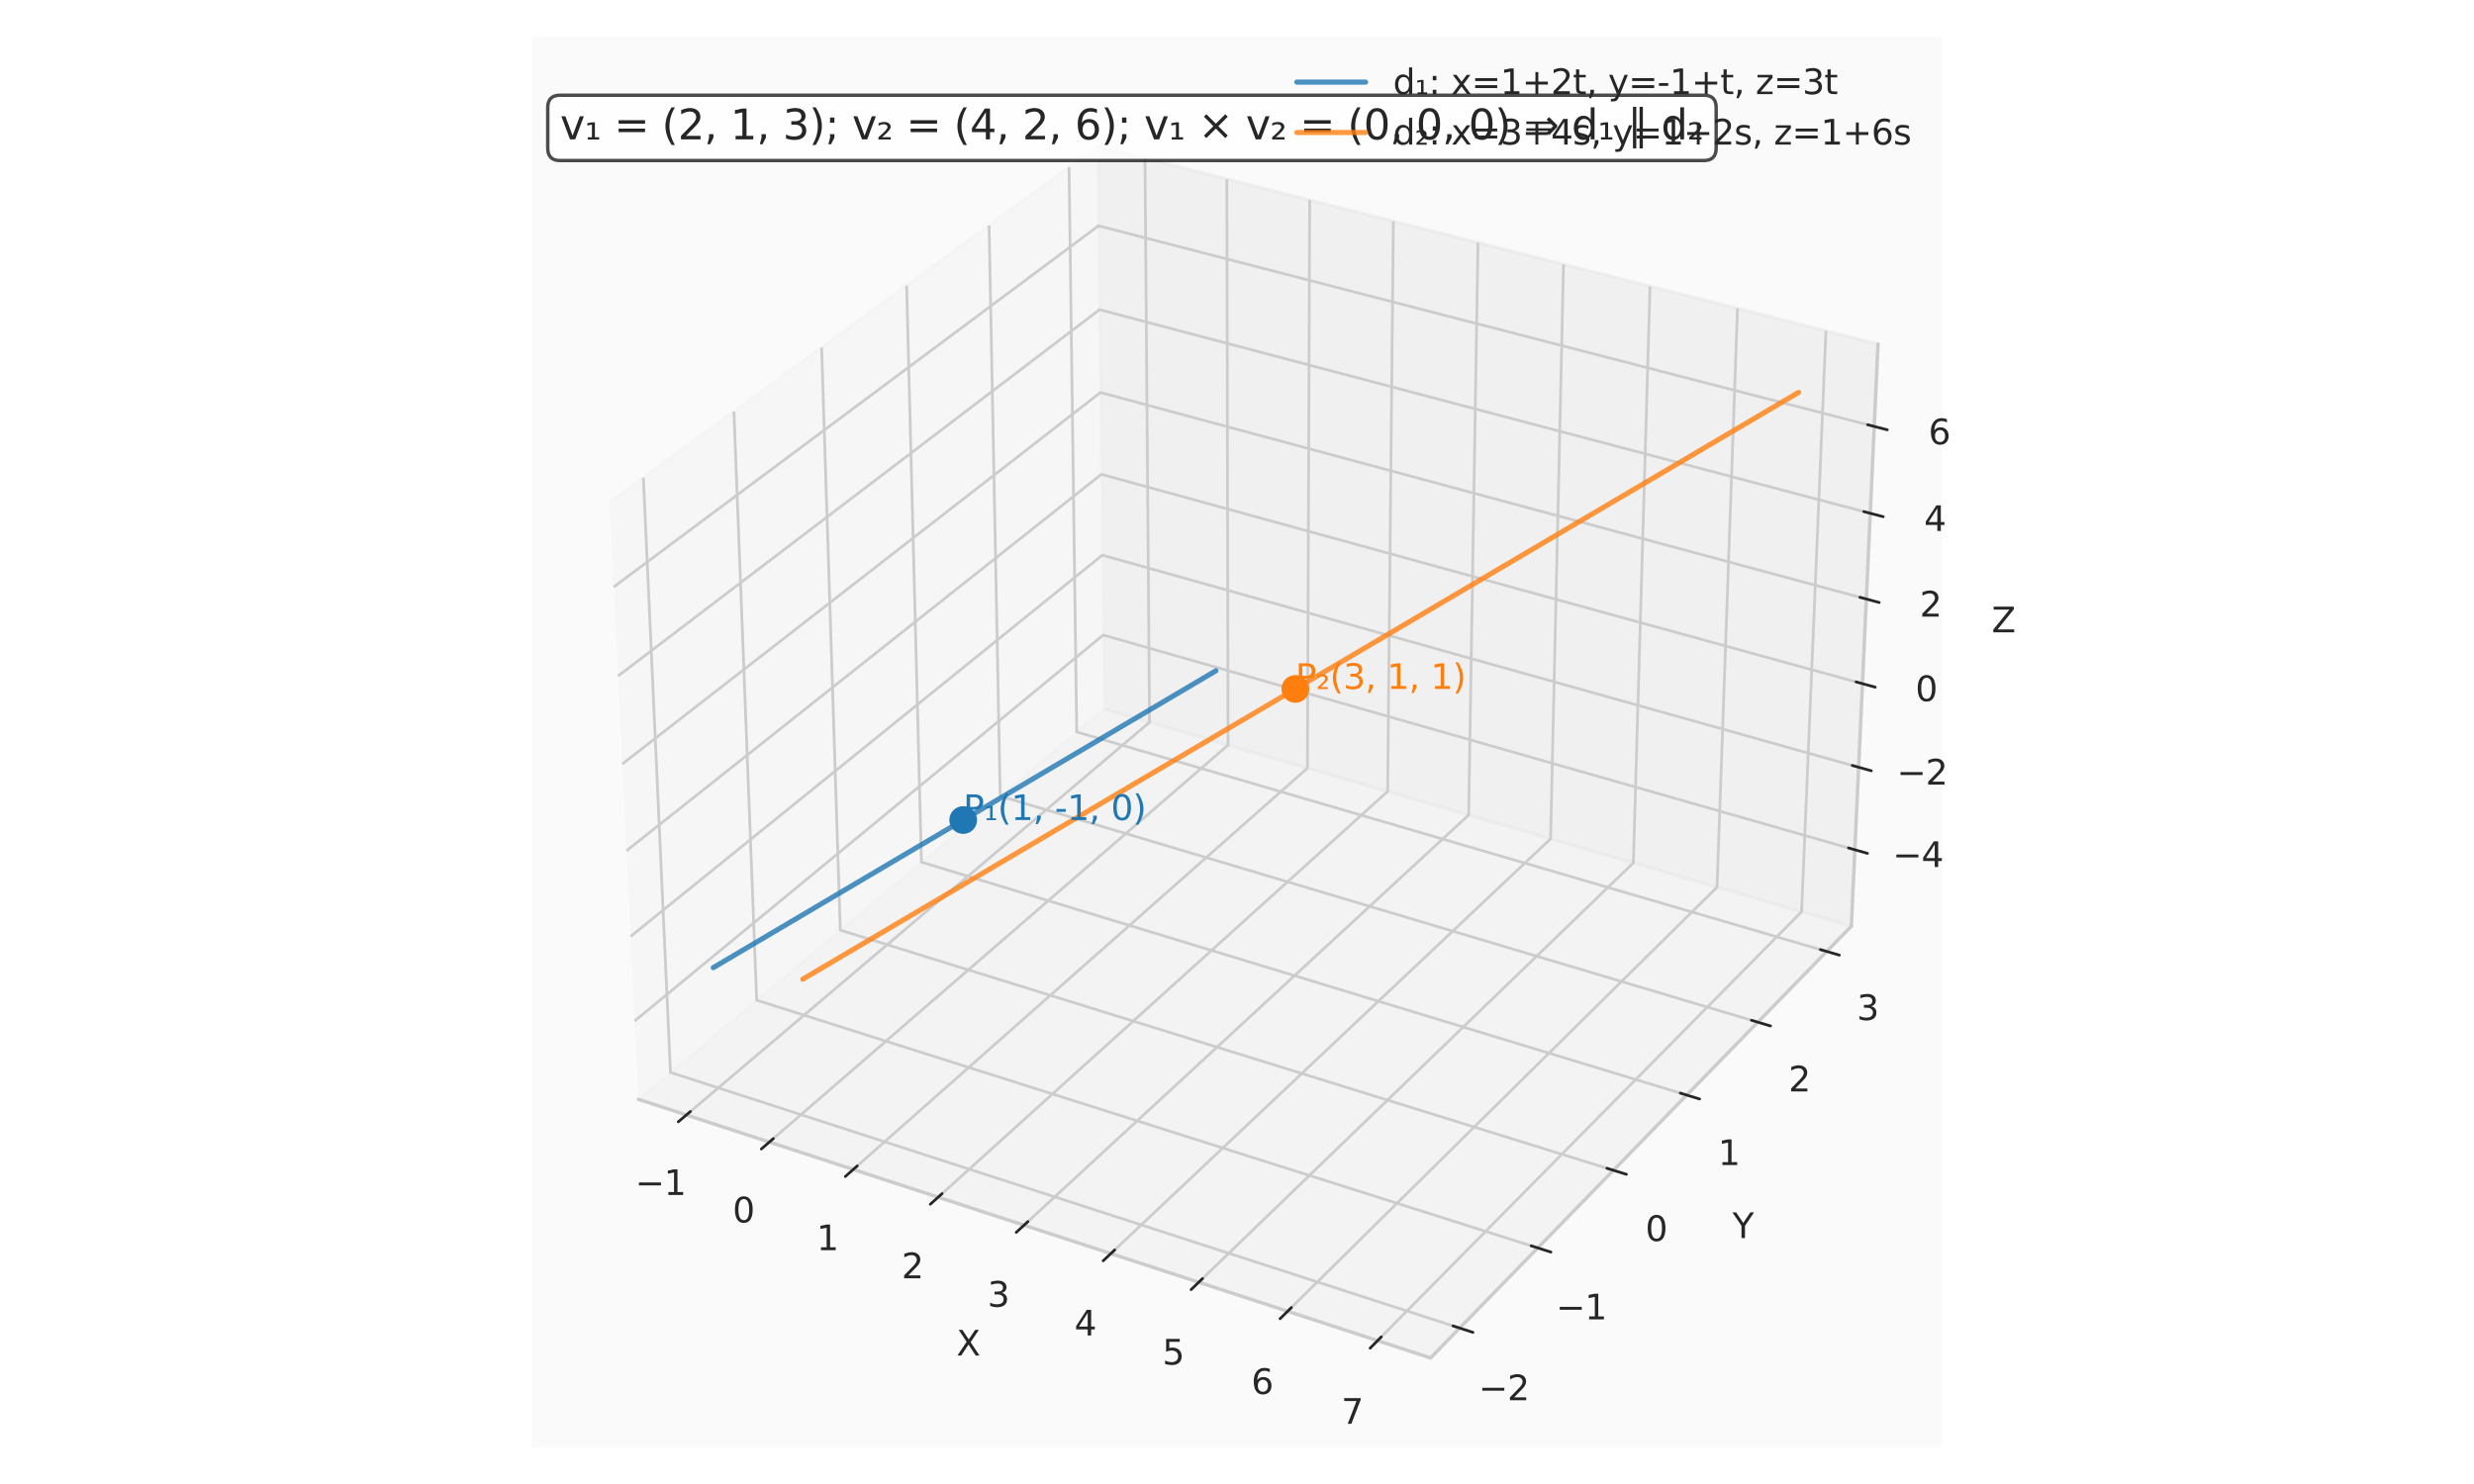 <?xml version="1.0" encoding="utf-8" standalone="no"?>
<!DOCTYPE svg PUBLIC "-//W3C//DTD SVG 1.1//EN"
  "http://www.w3.org/Graphics/SVG/1.1/DTD/svg11.dtd">
<svg xmlns:xlink="http://www.w3.org/1999/xlink" width="720pt" height="432pt" viewBox="0 0 720 432" xmlns="http://www.w3.org/2000/svg" version="1.1">
 <defs>
  <style type="text/css">*{stroke-linejoin: round; stroke-linecap: butt}</style>
 </defs>
 <g id="figure_1">
  <g id="patch_1">
   <path d="M 0 432 
L 720 432 
L 720 0 
L 0 0 
z
" style="fill: #ffffff"/>
  </g>
  <g id="patch_2">
   <path d="M 154.8 421.2 
L 565.2 421.2 
L 565.2 10.8 
L 154.8 10.8 
z
" style="fill: #fafafa"/>
  </g>
  <g id="pane3d_1">
   <g id="patch_3">
    <path d="M 185.788 320.009 
L 321.316 206.407 
L 319.432 42.573 
L 177.418 146.207 
" style="fill: #f2f2f2; opacity: 0.5; stroke: #f2f2f2; stroke-linejoin: miter"/>
   </g>
  </g>
  <g id="pane3d_2">
   <g id="patch_4">
    <path d="M 321.316 206.407 
L 538.789 269.618 
L 546.55 100.14 
L 319.432 42.573 
" style="fill: #e6e6e6; opacity: 0.5; stroke: #e6e6e6; stroke-linejoin: miter"/>
   </g>
  </g>
  <g id="pane3d_3">
   <g id="patch_5">
    <path d="M 185.788 320.009 
L 416.32 395.3 
L 538.789 269.618 
L 321.316 206.407 
" style="fill: #ececec; opacity: 0.5; stroke: #ececec; stroke-linejoin: miter"/>
   </g>
  </g>
  <g id="grid3d_1">
   <g id="Line3DCollection_1">
    <path d="M 199.75 324.569 
L 334.542 210.251 
L 333.217 46.067 
" style="fill: none; stroke: #cccccc; stroke-width: 0.8"/>
    <path d="M 223.9 332.456 
L 357.401 216.895 
L 357.051 52.108 
" style="fill: none; stroke: #cccccc; stroke-width: 0.8"/>
    <path d="M 248.324 340.433 
L 380.499 223.609 
L 381.145 58.215 
" style="fill: none; stroke: #cccccc; stroke-width: 0.8"/>
    <path d="M 273.028 348.501 
L 403.839 230.393 
L 405.502 64.389 
" style="fill: none; stroke: #cccccc; stroke-width: 0.8"/>
    <path d="M 298.015 356.662 
L 427.425 237.249 
L 430.128 70.631 
" style="fill: none; stroke: #cccccc; stroke-width: 0.8"/>
    <path d="M 323.292 364.917 
L 451.262 244.177 
L 455.025 76.942 
" style="fill: none; stroke: #cccccc; stroke-width: 0.8"/>
    <path d="M 348.863 373.269 
L 475.352 251.179 
L 480.2 83.323 
" style="fill: none; stroke: #cccccc; stroke-width: 0.8"/>
    <path d="M 374.734 381.718 
L 499.7 258.256 
L 505.656 89.775 
" style="fill: none; stroke: #cccccc; stroke-width: 0.8"/>
    <path d="M 400.909 390.267 
L 524.31 265.409 
L 531.399 96.3 
" style="fill: none; stroke: #cccccc; stroke-width: 0.8"/>
   </g>
  </g>
  <g id="grid3d_2">
   <g id="Line3DCollection_2">
    <path d="M 187.239 139.041 
L 195.127 312.18 
L 424.794 386.604 
" style="fill: none; stroke: #cccccc; stroke-width: 0.8"/>
    <path d="M 213.591 119.81 
L 220.211 291.155 
L 447.529 363.273 
" style="fill: none; stroke: #cccccc; stroke-width: 0.8"/>
    <path d="M 239.118 101.182 
L 244.543 270.759 
L 469.547 340.677 
" style="fill: none; stroke: #cccccc; stroke-width: 0.8"/>
    <path d="M 263.858 83.128 
L 268.157 250.965 
L 490.882 318.782 
" style="fill: none; stroke: #cccccc; stroke-width: 0.8"/>
    <path d="M 287.847 65.621 
L 291.085 231.747 
L 511.564 297.557 
" style="fill: none; stroke: #cccccc; stroke-width: 0.8"/>
    <path d="M 311.119 48.639 
L 313.354 213.08 
L 531.625 276.97 
" style="fill: none; stroke: #cccccc; stroke-width: 0.8"/>
   </g>
  </g>
  <g id="grid3d_3">
   <g id="Line3DCollection_3">
    <path d="M 539.808 247.368 
L 321.068 184.858 
L 184.691 297.225 
" style="fill: none; stroke: #cccccc; stroke-width: 0.8"/>
    <path d="M 540.908 223.345 
L 320.8 161.606 
L 183.506 272.613 
" style="fill: none; stroke: #cccccc; stroke-width: 0.8"/>
    <path d="M 542.022 199.016 
L 320.53 138.072 
L 182.305 247.677 
" style="fill: none; stroke: #cccccc; stroke-width: 0.8"/>
    <path d="M 543.15 174.376 
L 320.256 114.252 
L 181.088 222.409 
" style="fill: none; stroke: #cccccc; stroke-width: 0.8"/>
    <path d="M 544.293 149.42 
L 319.979 90.14 
L 179.855 196.804 
" style="fill: none; stroke: #cccccc; stroke-width: 0.8"/>
    <path d="M 545.451 124.14 
L 319.698 65.731 
L 178.605 170.854 
" style="fill: none; stroke: #cccccc; stroke-width: 0.8"/>
   </g>
  </g>
  <g id="axis3d_1">
   <g id="line2d_1">
    <path d="M 185.788 320.009 
L 416.32 395.3 
" style="fill: none; stroke: #cccccc; stroke-linecap: round"/>
   </g>
   <g id="xtick_1">
    <g id="line2d_2">
     <path d="M 365.546 210.454 
" clip-path="url(#pccd9c52745)" style="fill: none; stroke: #cccccc; stroke-width: 0.8; stroke-linecap: round"/>
    </g>
    <g id="line2d_3">
     <path d="M 200.924 323.573 
L 197.398 326.564 
" style="fill: none; stroke: #262626; stroke-width: 0.8; stroke-linecap: round"/>
    </g>
    <g id="text_1">
     <!-- −1 -->
     <g style="fill: #262626" transform="translate(184.86 347.857) scale(0.1 -0.1)">
      <defs>
       <path id="DejaVuSans-2212" d="M 678 2272 
L 4684 2272 
L 4684 1741 
L 678 1741 
L 678 2272 
z
" transform="scale(0.016)"/>
       <path id="DejaVuSans-31" d="M 794 531 
L 1825 531 
L 1825 4091 
L 703 3866 
L 703 4441 
L 1819 4666 
L 2450 4666 
L 2450 531 
L 3481 531 
L 3481 0 
L 794 0 
L 794 531 
z
" transform="scale(0.016)"/>
      </defs>
      <use xlink:href="#DejaVuSans-2212"/>
      <use xlink:href="#DejaVuSans-31" transform="translate(83.789 0)"/>
     </g>
    </g>
   </g>
   <g id="xtick_2">
    <g id="line2d_4">
     <path d="M 365.546 210.454 
" clip-path="url(#pccd9c52745)" style="fill: none; stroke: #cccccc; stroke-width: 0.8; stroke-linecap: round"/>
    </g>
    <g id="line2d_5">
     <path d="M 225.063 331.449 
L 221.569 334.474 
" style="fill: none; stroke: #262626; stroke-width: 0.8; stroke-linecap: round"/>
    </g>
    <g id="text_2">
     <!-- 0 -->
     <g style="fill: #262626" transform="translate(213.215 355.852) scale(0.1 -0.1)">
      <defs>
       <path id="DejaVuSans-30" d="M 2034 4250 
Q 1547 4250 1301 3770 
Q 1056 3291 1056 2328 
Q 1056 1369 1301 889 
Q 1547 409 2034 409 
Q 2525 409 2770 889 
Q 3016 1369 3016 2328 
Q 3016 3291 2770 3770 
Q 2525 4250 2034 4250 
z
M 2034 4750 
Q 2819 4750 3233 4129 
Q 3647 3509 3647 2328 
Q 3647 1150 3233 529 
Q 2819 -91 2034 -91 
Q 1250 -91 836 529 
Q 422 1150 422 2328 
Q 422 3509 836 4129 
Q 1250 4750 2034 4750 
z
" transform="scale(0.016)"/>
      </defs>
      <use xlink:href="#DejaVuSans-30"/>
     </g>
    </g>
   </g>
   <g id="xtick_3">
    <g id="line2d_6">
     <path d="M 365.546 210.454 
" clip-path="url(#pccd9c52745)" style="fill: none; stroke: #cccccc; stroke-width: 0.8; stroke-linecap: round"/>
    </g>
    <g id="line2d_7">
     <path d="M 249.476 339.415 
L 246.015 342.474 
" style="fill: none; stroke: #262626; stroke-width: 0.8; stroke-linecap: round"/>
    </g>
    <g id="text_3">
     <!-- 1 -->
     <g style="fill: #262626" transform="translate(237.656 363.939) scale(0.1 -0.1)">
      <use xlink:href="#DejaVuSans-31"/>
     </g>
    </g>
   </g>
   <g id="xtick_4">
    <g id="line2d_8">
     <path d="M 365.546 210.454 
" clip-path="url(#pccd9c52745)" style="fill: none; stroke: #cccccc; stroke-width: 0.8; stroke-linecap: round"/>
    </g>
    <g id="line2d_9">
     <path d="M 274.168 347.471 
L 270.741 350.565 
" style="fill: none; stroke: #262626; stroke-width: 0.8; stroke-linecap: round"/>
    </g>
    <g id="text_4">
     <!-- 2 -->
     <g style="fill: #262626" transform="translate(262.377 372.118) scale(0.1 -0.1)">
      <defs>
       <path id="DejaVuSans-32" d="M 1228 531 
L 3431 531 
L 3431 0 
L 469 0 
L 469 531 
Q 828 903 1448 1529 
Q 2069 2156 2228 2338 
Q 2531 2678 2651 2914 
Q 2772 3150 2772 3378 
Q 2772 3750 2511 3984 
Q 2250 4219 1831 4219 
Q 1534 4219 1204 4116 
Q 875 4013 500 3803 
L 500 4441 
Q 881 4594 1212 4672 
Q 1544 4750 1819 4750 
Q 2544 4750 2975 4387 
Q 3406 4025 3406 3419 
Q 3406 3131 3298 2873 
Q 3191 2616 2906 2266 
Q 2828 2175 2409 1742 
Q 1991 1309 1228 531 
z
" transform="scale(0.016)"/>
      </defs>
      <use xlink:href="#DejaVuSans-32"/>
     </g>
    </g>
   </g>
   <g id="xtick_5">
    <g id="line2d_10">
     <path d="M 365.546 210.454 
" clip-path="url(#pccd9c52745)" style="fill: none; stroke: #cccccc; stroke-width: 0.8; stroke-linecap: round"/>
    </g>
    <g id="line2d_11">
     <path d="M 299.144 355.62 
L 295.752 358.75 
" style="fill: none; stroke: #262626; stroke-width: 0.8; stroke-linecap: round"/>
    </g>
    <g id="text_5">
     <!-- 3 -->
     <g style="fill: #262626" transform="translate(287.384 380.392) scale(0.1 -0.1)">
      <defs>
       <path id="DejaVuSans-33" d="M 2597 2516 
Q 3050 2419 3304 2112 
Q 3559 1806 3559 1356 
Q 3559 666 3084 287 
Q 2609 -91 1734 -91 
Q 1441 -91 1130 -33 
Q 819 25 488 141 
L 488 750 
Q 750 597 1062 519 
Q 1375 441 1716 441 
Q 2309 441 2620 675 
Q 2931 909 2931 1356 
Q 2931 1769 2642 2001 
Q 2353 2234 1838 2234 
L 1294 2234 
L 1294 2753 
L 1863 2753 
Q 2328 2753 2575 2939 
Q 2822 3125 2822 3475 
Q 2822 3834 2567 4026 
Q 2313 4219 1838 4219 
Q 1578 4219 1281 4162 
Q 984 4106 628 3988 
L 628 4550 
Q 988 4650 1302 4700 
Q 1616 4750 1894 4750 
Q 2613 4750 3031 4423 
Q 3450 4097 3450 3541 
Q 3450 3153 3228 2886 
Q 3006 2619 2597 2516 
z
" transform="scale(0.016)"/>
      </defs>
      <use xlink:href="#DejaVuSans-33"/>
     </g>
    </g>
   </g>
   <g id="xtick_6">
    <g id="line2d_12">
     <path d="M 365.546 210.454 
" clip-path="url(#pccd9c52745)" style="fill: none; stroke: #cccccc; stroke-width: 0.8; stroke-linecap: round"/>
    </g>
    <g id="line2d_13">
     <path d="M 324.409 363.864 
L 321.053 367.03 
" style="fill: none; stroke: #262626; stroke-width: 0.8; stroke-linecap: round"/>
    </g>
    <g id="text_6">
     <!-- 4 -->
     <g style="fill: #262626" transform="translate(312.68 388.761) scale(0.1 -0.1)">
      <defs>
       <path id="DejaVuSans-34" d="M 2419 4116 
L 825 1625 
L 2419 1625 
L 2419 4116 
z
M 2253 4666 
L 3047 4666 
L 3047 1625 
L 3713 1625 
L 3713 1100 
L 3047 1100 
L 3047 0 
L 2419 0 
L 2419 1100 
L 313 1100 
L 313 1709 
L 2253 4666 
z
" transform="scale(0.016)"/>
      </defs>
      <use xlink:href="#DejaVuSans-34"/>
     </g>
    </g>
   </g>
   <g id="xtick_7">
    <g id="line2d_14">
     <path d="M 365.546 210.454 
" clip-path="url(#pccd9c52745)" style="fill: none; stroke: #cccccc; stroke-width: 0.8; stroke-linecap: round"/>
    </g>
    <g id="line2d_15">
     <path d="M 349.968 372.203 
L 346.649 375.406 
" style="fill: none; stroke: #262626; stroke-width: 0.8; stroke-linecap: round"/>
    </g>
    <g id="text_7">
     <!-- 5 -->
     <g style="fill: #262626" transform="translate(338.271 397.228) scale(0.1 -0.1)">
      <defs>
       <path id="DejaVuSans-35" d="M 691 4666 
L 3169 4666 
L 3169 4134 
L 1269 4134 
L 1269 2991 
Q 1406 3038 1543 3061 
Q 1681 3084 1819 3084 
Q 2600 3084 3056 2656 
Q 3513 2228 3513 1497 
Q 3513 744 3044 326 
Q 2575 -91 1722 -91 
Q 1428 -91 1123 -41 
Q 819 9 494 109 
L 494 744 
Q 775 591 1075 516 
Q 1375 441 1709 441 
Q 2250 441 2565 725 
Q 2881 1009 2881 1497 
Q 2881 1984 2565 2268 
Q 2250 2553 1709 2553 
Q 1456 2553 1204 2497 
Q 953 2441 691 2322 
L 691 4666 
z
" transform="scale(0.016)"/>
      </defs>
      <use xlink:href="#DejaVuSans-35"/>
     </g>
    </g>
   </g>
   <g id="xtick_8">
    <g id="line2d_16">
     <path d="M 365.546 210.454 
" clip-path="url(#pccd9c52745)" style="fill: none; stroke: #cccccc; stroke-width: 0.8; stroke-linecap: round"/>
    </g>
    <g id="line2d_17">
     <path d="M 375.826 380.639 
L 372.545 383.88 
" style="fill: none; stroke: #262626; stroke-width: 0.8; stroke-linecap: round"/>
    </g>
    <g id="text_8">
     <!-- 6 -->
     <g style="fill: #262626" transform="translate(364.163 405.794) scale(0.1 -0.1)">
      <defs>
       <path id="DejaVuSans-36" d="M 2113 2584 
Q 1688 2584 1439 2293 
Q 1191 2003 1191 1497 
Q 1191 994 1439 701 
Q 1688 409 2113 409 
Q 2538 409 2786 701 
Q 3034 994 3034 1497 
Q 3034 2003 2786 2293 
Q 2538 2584 2113 2584 
z
M 3366 4563 
L 3366 3988 
Q 3128 4100 2886 4159 
Q 2644 4219 2406 4219 
Q 1781 4219 1451 3797 
Q 1122 3375 1075 2522 
Q 1259 2794 1537 2939 
Q 1816 3084 2150 3084 
Q 2853 3084 3261 2657 
Q 3669 2231 3669 1497 
Q 3669 778 3244 343 
Q 2819 -91 2113 -91 
Q 1303 -91 875 529 
Q 447 1150 447 2328 
Q 447 3434 972 4092 
Q 1497 4750 2381 4750 
Q 2619 4750 2861 4703 
Q 3103 4656 3366 4563 
z
" transform="scale(0.016)"/>
      </defs>
      <use xlink:href="#DejaVuSans-36"/>
     </g>
    </g>
   </g>
   <g id="xtick_9">
    <g id="line2d_18">
     <path d="M 365.546 210.454 
" clip-path="url(#pccd9c52745)" style="fill: none; stroke: #cccccc; stroke-width: 0.8; stroke-linecap: round"/>
    </g>
    <g id="line2d_19">
     <path d="M 401.987 389.176 
L 398.747 392.455 
" style="fill: none; stroke: #262626; stroke-width: 0.8; stroke-linecap: round"/>
    </g>
    <g id="text_9">
     <!-- 7 -->
     <g style="fill: #262626" transform="translate(390.36 414.462) scale(0.1 -0.1)">
      <defs>
       <path id="DejaVuSans-37" d="M 525 4666 
L 3525 4666 
L 3525 4397 
L 1831 0 
L 1172 0 
L 2766 4134 
L 525 4134 
L 525 4666 
z
" transform="scale(0.016)"/>
      </defs>
      <use xlink:href="#DejaVuSans-37"/>
     </g>
    </g>
   </g>
   <g id="text_10">
    <!-- X -->
    <g style="fill: #262626" transform="translate(278.346 394.591) scale(0.1 -0.1)">
     <defs>
      <path id="DejaVuSans-58" d="M 403 4666 
L 1081 4666 
L 2241 2931 
L 3406 4666 
L 4084 4666 
L 2584 2425 
L 4184 0 
L 3506 0 
L 2194 1984 
L 872 0 
L 191 0 
L 1856 2491 
L 403 4666 
z
" transform="scale(0.016)"/>
     </defs>
     <use xlink:href="#DejaVuSans-58"/>
    </g>
   </g>
  </g>
  <g id="axis3d_2">
   <g id="line2d_20">
    <path d="M 538.789 269.618 
L 416.32 395.3 
" style="fill: none; stroke: #cccccc; stroke-linecap: round"/>
   </g>
   <g id="xtick_10">
    <g id="line2d_21">
     <path d="M 365.546 210.454 
" clip-path="url(#pccd9c52745)" style="fill: none; stroke: #cccccc; stroke-width: 0.8; stroke-linecap: round"/>
    </g>
    <g id="line2d_22">
     <path d="M 422.859 385.977 
L 428.67 387.86 
" style="fill: none; stroke: #262626; stroke-width: 0.8; stroke-linecap: round"/>
    </g>
    <g id="text_11">
     <!-- −2 -->
     <g style="fill: #262626" transform="translate(430.301 407.623) scale(0.1 -0.1)">
      <use xlink:href="#DejaVuSans-2212"/>
      <use xlink:href="#DejaVuSans-32" transform="translate(83.789 0)"/>
     </g>
    </g>
   </g>
   <g id="xtick_11">
    <g id="line2d_23">
     <path d="M 365.546 210.454 
" clip-path="url(#pccd9c52745)" style="fill: none; stroke: #cccccc; stroke-width: 0.8; stroke-linecap: round"/>
    </g>
    <g id="line2d_24">
     <path d="M 445.615 362.665 
L 451.362 364.489 
" style="fill: none; stroke: #262626; stroke-width: 0.8; stroke-linecap: round"/>
    </g>
    <g id="text_12">
     <!-- −1 -->
     <g style="fill: #262626" transform="translate(452.838 384.068) scale(0.1 -0.1)">
      <use xlink:href="#DejaVuSans-2212"/>
      <use xlink:href="#DejaVuSans-31" transform="translate(83.789 0)"/>
     </g>
    </g>
   </g>
   <g id="xtick_12">
    <g id="line2d_25">
     <path d="M 365.546 210.454 
" clip-path="url(#pccd9c52745)" style="fill: none; stroke: #cccccc; stroke-width: 0.8; stroke-linecap: round"/>
    </g>
    <g id="line2d_26">
     <path d="M 467.654 340.088 
L 473.338 341.855 
" style="fill: none; stroke: #262626; stroke-width: 0.8; stroke-linecap: round"/>
    </g>
    <g id="text_13">
     <!-- 0 -->
     <g style="fill: #262626" transform="translate(478.854 361.255) scale(0.1 -0.1)">
      <use xlink:href="#DejaVuSans-30"/>
     </g>
    </g>
   </g>
   <g id="xtick_13">
    <g id="line2d_27">
     <path d="M 365.546 210.454 
" clip-path="url(#pccd9c52745)" style="fill: none; stroke: #cccccc; stroke-width: 0.8; stroke-linecap: round"/>
    </g>
    <g id="line2d_28">
     <path d="M 489.009 318.212 
L 494.631 319.924 
" style="fill: none; stroke: #262626; stroke-width: 0.8; stroke-linecap: round"/>
    </g>
    <g id="text_14">
     <!-- 1 -->
     <g style="fill: #262626" transform="translate(500.003 339.151) scale(0.1 -0.1)">
      <use xlink:href="#DejaVuSans-31"/>
     </g>
    </g>
   </g>
   <g id="xtick_14">
    <g id="line2d_29">
     <path d="M 365.546 210.454 
" clip-path="url(#pccd9c52745)" style="fill: none; stroke: #cccccc; stroke-width: 0.8; stroke-linecap: round"/>
    </g>
    <g id="line2d_30">
     <path d="M 509.712 297.004 
L 515.273 298.664 
" style="fill: none; stroke: #262626; stroke-width: 0.8; stroke-linecap: round"/>
    </g>
    <g id="text_15">
     <!-- 2 -->
     <g style="fill: #262626" transform="translate(520.505 317.722) scale(0.1 -0.1)">
      <use xlink:href="#DejaVuSans-32"/>
     </g>
    </g>
   </g>
   <g id="xtick_15">
    <g id="line2d_31">
     <path d="M 365.546 210.454 
" clip-path="url(#pccd9c52745)" style="fill: none; stroke: #cccccc; stroke-width: 0.8; stroke-linecap: round"/>
    </g>
    <g id="line2d_32">
     <path d="M 529.792 276.433 
L 535.294 278.044 
" style="fill: none; stroke: #262626; stroke-width: 0.8; stroke-linecap: round"/>
    </g>
    <g id="text_16">
     <!-- 3 -->
     <g style="fill: #262626" transform="translate(540.39 296.939) scale(0.1 -0.1)">
      <use xlink:href="#DejaVuSans-33"/>
     </g>
    </g>
   </g>
   <g id="text_17">
    <!-- Y -->
    <g style="fill: #262626" transform="translate(504.201 360.403) scale(0.1 -0.1)">
     <defs>
      <path id="DejaVuSans-59" d="M -13 4666 
L 666 4666 
L 1959 2747 
L 3244 4666 
L 3922 4666 
L 2272 2222 
L 2272 0 
L 1638 0 
L 1638 2222 
L -13 4666 
z
" transform="scale(0.016)"/>
     </defs>
     <use xlink:href="#DejaVuSans-59"/>
    </g>
   </g>
  </g>
  <g id="axis3d_3">
   <g id="line2d_33">
    <path d="M 538.789 269.618 
L 546.55 100.14 
" style="fill: none; stroke: #cccccc; stroke-linecap: round"/>
   </g>
   <g id="xtick_16">
    <g id="line2d_34">
     <path d="M 365.546 210.454 
" style="fill: none; stroke: #cccccc; stroke-width: 0.8; stroke-linecap: round"/>
    </g>
    <g id="line2d_35">
     <path d="M 537.971 246.843 
L 543.485 248.419 
" style="fill: none; stroke: #262626; stroke-width: 0.8; stroke-linecap: round"/>
    </g>
    <g id="text_18">
     <!-- −4 -->
     <g style="fill: #262626" transform="translate(550.81 252.387) scale(0.1 -0.1)">
      <use xlink:href="#DejaVuSans-2212"/>
      <use xlink:href="#DejaVuSans-34" transform="translate(83.789 0)"/>
     </g>
    </g>
   </g>
   <g id="xtick_17">
    <g id="line2d_36">
     <path d="M 365.546 210.454 
" style="fill: none; stroke: #cccccc; stroke-width: 0.8; stroke-linecap: round"/>
    </g>
    <g id="line2d_37">
     <path d="M 539.059 222.826 
L 544.609 224.383 
" style="fill: none; stroke: #262626; stroke-width: 0.8; stroke-linecap: round"/>
    </g>
    <g id="text_19">
     <!-- −2 -->
     <g style="fill: #262626" transform="translate(552.023 228.395) scale(0.1 -0.1)">
      <use xlink:href="#DejaVuSans-2212"/>
      <use xlink:href="#DejaVuSans-32" transform="translate(83.789 0)"/>
     </g>
    </g>
   </g>
   <g id="xtick_18">
    <g id="line2d_38">
     <path d="M 365.546 210.454 
" style="fill: none; stroke: #cccccc; stroke-width: 0.8; stroke-linecap: round"/>
    </g>
    <g id="line2d_39">
     <path d="M 540.161 198.504 
L 545.747 200.041 
" style="fill: none; stroke: #262626; stroke-width: 0.8; stroke-linecap: round"/>
    </g>
    <g id="text_20">
     <!-- 0 -->
     <g style="fill: #262626" transform="translate(557.442 204.098) scale(0.1 -0.1)">
      <use xlink:href="#DejaVuSans-30"/>
     </g>
    </g>
   </g>
   <g id="xtick_19">
    <g id="line2d_40">
     <path d="M 365.546 210.454 
" style="fill: none; stroke: #cccccc; stroke-width: 0.8; stroke-linecap: round"/>
    </g>
    <g id="line2d_41">
     <path d="M 541.277 173.871 
L 546.901 175.388 
" style="fill: none; stroke: #262626; stroke-width: 0.8; stroke-linecap: round"/>
    </g>
    <g id="text_21">
     <!-- 2 -->
     <g style="fill: #262626" transform="translate(558.687 179.492) scale(0.1 -0.1)">
      <use xlink:href="#DejaVuSans-32"/>
     </g>
    </g>
   </g>
   <g id="xtick_20">
    <g id="line2d_42">
     <path d="M 365.546 210.454 
" style="fill: none; stroke: #cccccc; stroke-width: 0.8; stroke-linecap: round"/>
    </g>
    <g id="line2d_43">
     <path d="M 542.408 148.921 
L 548.068 150.417 
" style="fill: none; stroke: #262626; stroke-width: 0.8; stroke-linecap: round"/>
    </g>
    <g id="text_22">
     <!-- 4 -->
     <g style="fill: #262626" transform="translate(559.948 154.569) scale(0.1 -0.1)">
      <use xlink:href="#DejaVuSans-34"/>
     </g>
    </g>
   </g>
   <g id="xtick_21">
    <g id="line2d_44">
     <path d="M 365.546 210.454 
" style="fill: none; stroke: #cccccc; stroke-width: 0.8; stroke-linecap: round"/>
    </g>
    <g id="line2d_45">
     <path d="M 543.553 123.648 
L 549.252 125.123 
" style="fill: none; stroke: #262626; stroke-width: 0.8; stroke-linecap: round"/>
    </g>
    <g id="text_23">
     <!-- 6 -->
     <g style="fill: #262626" transform="translate(561.225 129.324) scale(0.1 -0.1)">
      <use xlink:href="#DejaVuSans-36"/>
     </g>
    </g>
   </g>
   <g id="text_24">
    <!-- Z -->
    <g style="fill: #262626" transform="translate(579.629 184.073) scale(0.1 -0.1)">
     <defs>
      <path id="DejaVuSans-5a" d="M 359 4666 
L 4025 4666 
L 4025 4184 
L 1075 531 
L 4097 531 
L 4097 0 
L 288 0 
L 288 481 
L 3238 4134 
L 359 4134 
L 359 4666 
z
" transform="scale(0.016)"/>
     </defs>
     <use xlink:href="#DejaVuSans-5a"/>
    </g>
   </g>
  </g>
  <g id="axes_1">
   <g id="Path3DCollection_1">
    <defs>
     <path id="mebdac89058" d="M 0 3.536 
C 0.938 3.536 1.837 3.163 2.5 2.5 
C 3.163 1.837 3.536 0.938 3.536 0 
C 3.536 -0.938 3.163 -1.837 2.5 -2.5 
C 1.837 -3.163 0.938 -3.536 0 -3.536 
C -0.938 -3.536 -1.837 -3.163 -2.5 -2.5 
C -3.163 -1.837 -3.536 -0.938 -3.536 0 
C -3.536 0.938 -3.163 1.837 -2.5 2.5 
C -1.837 3.163 -0.938 3.536 0 3.536 
z
" style="stroke: #ff7f0e"/>
    </defs>
    <g clip-path="url(#pccd9c52745)">
     <use xlink:href="#mebdac89058" x="376.981" y="200.551" style="fill: #ff7f0e; stroke: #ff7f0e"/>
    </g>
   </g>
   <g id="line2d_46">
    <path d="M 207.575 281.693 
L 209.037 280.829 
L 210.499 279.966 
L 211.961 279.102 
L 213.424 278.237 
L 214.887 277.373 
L 216.35 276.508 
L 217.814 275.644 
L 219.278 274.779 
L 220.742 273.914 
L 222.206 273.048 
L 223.671 272.183 
L 225.137 271.317 
L 226.602 270.451 
L 228.068 269.585 
L 229.534 268.719 
L 231.001 267.852 
L 232.468 266.986 
L 233.935 266.119 
L 235.402 265.252 
L 236.87 264.385 
L 238.338 263.517 
L 239.807 262.65 
L 241.276 261.782 
L 242.745 260.914 
L 244.214 260.046 
L 245.684 259.177 
L 247.154 258.309 
L 248.624 257.44 
L 250.095 256.571 
L 251.566 255.702 
L 253.037 254.833 
L 254.509 253.963 
L 255.981 253.093 
L 257.453 252.223 
L 258.926 251.353 
L 260.399 250.483 
L 261.872 249.613 
L 263.346 248.742 
L 264.82 247.871 
L 266.294 247 
L 267.769 246.129 
L 269.244 245.257 
L 270.719 244.386 
L 272.195 243.514 
L 273.671 242.642 
L 275.147 241.77 
L 276.623 240.897 
L 278.1 240.025 
L 279.577 239.152 
L 281.055 238.279 
L 282.533 237.406 
L 284.011 236.533 
L 285.49 235.659 
L 286.968 234.785 
L 288.448 233.911 
L 289.927 233.037 
L 291.407 232.163 
L 292.887 231.288 
L 294.367 230.414 
L 295.848 229.539 
L 297.329 228.664 
L 298.811 227.788 
L 300.293 226.913 
L 301.775 226.037 
L 303.257 225.161 
L 304.74 224.285 
L 306.223 223.409 
L 307.706 222.533 
L 309.19 221.656 
L 310.674 220.779 
L 312.158 219.902 
L 313.643 219.025 
L 315.128 218.148 
L 316.614 217.27 
L 318.099 216.392 
L 319.585 215.514 
L 321.072 214.636 
L 322.558 213.758 
L 324.045 212.879 
L 325.533 212 
L 327.02 211.121 
L 328.508 210.242 
L 329.997 209.363 
L 331.485 208.483 
L 332.974 207.604 
L 334.464 206.724 
L 335.953 205.844 
L 337.443 204.963 
L 338.934 204.083 
L 340.424 203.202 
L 341.915 202.321 
L 343.407 201.44 
L 344.898 200.559 
L 346.39 199.677 
L 347.882 198.796 
L 349.375 197.914 
L 350.868 197.032 
L 352.361 196.149 
L 353.855 195.267 
" clip-path="url(#pccd9c52745)" style="fill: none; stroke: #1f77b4; stroke-opacity: 0.8; stroke-width: 1.5; stroke-linecap: round"/>
   </g>
   <g id="line2d_47">
    <path d="M 233.626 285.048 
L 236.492 283.359 
L 239.359 281.669 
L 242.228 279.978 
L 245.097 278.286 
L 247.968 276.594 
L 250.84 274.901 
L 253.714 273.208 
L 256.588 271.513 
L 259.464 269.818 
L 262.341 268.123 
L 265.219 266.426 
L 268.099 264.729 
L 270.98 263.031 
L 273.862 261.332 
L 276.745 259.633 
L 279.629 257.933 
L 282.515 256.232 
L 285.402 254.53 
L 288.29 252.828 
L 291.179 251.125 
L 294.07 249.421 
L 296.962 247.716 
L 299.855 246.011 
L 302.75 244.305 
L 305.645 242.598 
L 308.542 240.89 
L 311.44 239.182 
L 314.34 237.473 
L 317.24 235.764 
L 320.142 234.053 
L 323.046 232.342 
L 325.95 230.63 
L 328.856 228.917 
L 331.763 227.204 
L 334.671 225.49 
L 337.58 223.775 
L 340.491 222.059 
L 343.403 220.343 
L 346.316 218.626 
L 349.23 216.908 
L 352.146 215.189 
L 355.063 213.47 
L 357.981 211.75 
L 360.901 210.029 
L 363.822 208.307 
L 366.744 206.585 
L 369.667 204.862 
L 372.592 203.138 
L 375.517 201.414 
L 378.445 199.688 
L 381.373 197.962 
L 384.303 196.235 
L 387.234 194.508 
L 390.166 192.78 
L 393.099 191.051 
L 396.034 189.321 
L 398.97 187.59 
L 401.907 185.859 
L 404.846 184.127 
L 407.786 182.394 
L 410.727 180.661 
L 413.669 178.926 
L 416.613 177.191 
L 419.558 175.455 
L 422.504 173.719 
L 425.451 171.981 
L 428.4 170.243 
L 431.35 168.504 
L 434.302 166.765 
L 437.254 165.025 
L 440.208 163.283 
L 443.163 161.542 
L 446.12 159.799 
L 449.078 158.056 
L 452.037 156.311 
L 454.997 154.566 
L 457.959 152.821 
L 460.922 151.074 
L 463.886 149.327 
L 466.851 147.579 
L 469.818 145.831 
L 472.786 144.081 
L 475.756 142.331 
L 478.726 140.58 
L 481.698 138.828 
L 484.672 137.076 
L 487.646 135.322 
L 490.622 133.568 
L 493.599 131.813 
L 496.578 130.058 
L 499.558 128.301 
L 502.539 126.544 
L 505.521 124.786 
L 508.505 123.028 
L 511.49 121.268 
L 514.476 119.508 
L 517.464 117.747 
L 520.453 115.985 
L 523.443 114.223 
" clip-path="url(#pccd9c52745)" style="fill: none; stroke: #ff7f0e; stroke-opacity: 0.8; stroke-width: 1.5; stroke-linecap: round"/>
   </g>
   <g id="Path3DCollection_2">
    <defs>
     <path id="mea480368a5" d="M 0 3.536 
C 0.938 3.536 1.837 3.163 2.5 2.5 
C 3.163 1.837 3.536 0.938 3.536 0 
C 3.536 -0.938 3.163 -1.837 2.5 -2.5 
C 1.837 -3.163 0.938 -3.536 0 -3.536 
C -0.938 -3.536 -1.837 -3.163 -2.5 -2.5 
C -3.163 -1.837 -3.536 -0.938 -3.536 0 
C -3.536 0.938 -3.163 1.837 -2.5 2.5 
C -1.837 3.163 -0.938 3.536 0 3.536 
z
" style="stroke: #1f77b4"/>
    </defs>
    <g clip-path="url(#pccd9c52745)">
     <use xlink:href="#mea480368a5" x="280.316" y="238.716" style="fill: #1f77b4; stroke: #1f77b4"/>
    </g>
   </g>
   <g id="text_25">
    <!-- P₁(1, -1, 0) -->
    <g style="fill: #1f77b4" transform="translate(280.316 238.716) scale(0.1 -0.1)">
     <defs>
      <path id="DejaVuSans-50" d="M 1259 4147 
L 1259 2394 
L 2053 2394 
Q 2494 2394 2734 2622 
Q 2975 2850 2975 3272 
Q 2975 3691 2734 3919 
Q 2494 4147 2053 4147 
L 1259 4147 
z
M 628 4666 
L 2053 4666 
Q 2838 4666 3239 4311 
Q 3641 3956 3641 3272 
Q 3641 2581 3239 2228 
Q 2838 1875 2053 1875 
L 1259 1875 
L 1259 0 
L 628 0 
L 628 4666 
z
" transform="scale(0.016)"/>
      <path id="DejaVuSans-2081" d="M 488 319 
L 1125 319 
L 1125 2229 
L 428 2101 
L 428 2463 
L 1147 2585 
L 1575 2585 
L 1575 319 
L 2216 319 
L 2216 -24 
L 488 -24 
L 488 319 
z
" transform="scale(0.016)"/>
      <path id="DejaVuSans-28" d="M 1984 4856 
Q 1566 4138 1362 3434 
Q 1159 2731 1159 2009 
Q 1159 1288 1364 580 
Q 1569 -128 1984 -844 
L 1484 -844 
Q 1016 -109 783 600 
Q 550 1309 550 2009 
Q 550 2706 781 3412 
Q 1013 4119 1484 4856 
L 1984 4856 
z
" transform="scale(0.016)"/>
      <path id="DejaVuSans-2c" d="M 750 794 
L 1409 794 
L 1409 256 
L 897 -744 
L 494 -744 
L 750 256 
L 750 794 
z
" transform="scale(0.016)"/>
      <path id="DejaVuSans-20" transform="scale(0.016)"/>
      <path id="DejaVuSans-2d" d="M 313 2009 
L 1997 2009 
L 1997 1497 
L 313 1497 
L 313 2009 
z
" transform="scale(0.016)"/>
      <path id="DejaVuSans-29" d="M 513 4856 
L 1013 4856 
Q 1481 4119 1714 3412 
Q 1947 2706 1947 2009 
Q 1947 1309 1714 600 
Q 1481 -109 1013 -844 
L 513 -844 
Q 928 -128 1133 580 
Q 1338 1288 1338 2009 
Q 1338 2731 1133 3434 
Q 928 4138 513 4856 
z
" transform="scale(0.016)"/>
     </defs>
     <use xlink:href="#DejaVuSans-50"/>
     <use xlink:href="#DejaVuSans-2081" transform="translate(60.303 0)"/>
     <use xlink:href="#DejaVuSans-28" transform="translate(100.391 0)"/>
     <use xlink:href="#DejaVuSans-31" transform="translate(139.404 0)"/>
     <use xlink:href="#DejaVuSans-2c" transform="translate(203.027 0)"/>
     <use xlink:href="#DejaVuSans-20" transform="translate(234.814 0)"/>
     <use xlink:href="#DejaVuSans-2d" transform="translate(266.602 0)"/>
     <use xlink:href="#DejaVuSans-31" transform="translate(302.686 0)"/>
     <use xlink:href="#DejaVuSans-2c" transform="translate(366.309 0)"/>
     <use xlink:href="#DejaVuSans-20" transform="translate(398.096 0)"/>
     <use xlink:href="#DejaVuSans-30" transform="translate(429.883 0)"/>
     <use xlink:href="#DejaVuSans-29" transform="translate(493.506 0)"/>
    </g>
   </g>
   <g id="text_26">
    <!-- P₂(3, 1, 1) -->
    <g style="fill: #ff7f0e" transform="translate(376.981 200.551) scale(0.1 -0.1)">
     <defs>
      <path id="DejaVuSans-2082" d="M 838 332 
L 2163 332 
L 2163 -24 
L 294 -24 
L 294 319 
Q 400 416 597 591 
Q 1672 1544 1672 1838 
Q 1672 2044 1509 2170 
Q 1347 2297 1081 2297 
Q 919 2297 728 2242 
Q 538 2188 313 2079 
L 313 2463 
Q 553 2551 761 2594 
Q 969 2638 1147 2638 
Q 1600 2638 1872 2432 
Q 2144 2226 2144 1888 
Q 2144 1454 1109 566 
Q 934 416 838 332 
z
" transform="scale(0.016)"/>
     </defs>
     <use xlink:href="#DejaVuSans-50"/>
     <use xlink:href="#DejaVuSans-2082" transform="translate(60.303 0)"/>
     <use xlink:href="#DejaVuSans-28" transform="translate(100.391 0)"/>
     <use xlink:href="#DejaVuSans-33" transform="translate(139.404 0)"/>
     <use xlink:href="#DejaVuSans-2c" transform="translate(203.027 0)"/>
     <use xlink:href="#DejaVuSans-20" transform="translate(234.814 0)"/>
     <use xlink:href="#DejaVuSans-31" transform="translate(266.602 0)"/>
     <use xlink:href="#DejaVuSans-2c" transform="translate(330.225 0)"/>
     <use xlink:href="#DejaVuSans-20" transform="translate(362.012 0)"/>
     <use xlink:href="#DejaVuSans-31" transform="translate(393.799 0)"/>
     <use xlink:href="#DejaVuSans-29" transform="translate(457.422 0)"/>
    </g>
   </g>
   <g id="text_27">
    <g id="patch_6">
     <path d="M 163.008 46.738 
L 495.849 46.738 
Q 499.449 46.738 499.449 43.138 
L 499.449 31.32 
Q 499.449 27.72 495.849 27.72 
L 163.008 27.72 
Q 159.408 27.72 159.408 31.32 
L 159.408 43.138 
Q 159.408 46.738 163.008 46.738 
z
" style="fill: #ffffff; opacity: 0.7; stroke: #000000; stroke-linejoin: miter"/>
    </g>
    <!-- v₁ = (2, 1, 3); v₂ = (4, 2, 6); v₁ × v₂ = (0, 0, 0) ⇒ d₁ ∥ d₂ -->
    <g style="fill: #262626" transform="translate(163.008 40.571) scale(0.12 -0.12)">
     <defs>
      <path id="DejaVuSans-76" d="M 191 3500 
L 800 3500 
L 1894 563 
L 2988 3500 
L 3597 3500 
L 2284 0 
L 1503 0 
L 191 3500 
z
" transform="scale(0.016)"/>
      <path id="DejaVuSans-3d" d="M 678 2906 
L 4684 2906 
L 4684 2381 
L 678 2381 
L 678 2906 
z
M 678 1631 
L 4684 1631 
L 4684 1100 
L 678 1100 
L 678 1631 
z
" transform="scale(0.016)"/>
      <path id="DejaVuSans-3b" d="M 750 3309 
L 1409 3309 
L 1409 2516 
L 750 2516 
L 750 3309 
z
M 750 794 
L 1409 794 
L 1409 256 
L 897 -744 
L 494 -744 
L 750 256 
L 750 794 
z
" transform="scale(0.016)"/>
      <path id="DejaVuSans-d7" d="M 4488 3438 
L 3059 2003 
L 4488 575 
L 4116 197 
L 2681 1631 
L 1247 197 
L 878 575 
L 2303 2003 
L 878 3438 
L 1247 3816 
L 2681 2381 
L 4116 3816 
L 4488 3438 
z
" transform="scale(0.016)"/>
      <path id="DejaVuSans-21d2" d="M 4113 1678 
L 4441 2006 
L 4113 2334 
L 366 2334 
L 366 2709 
L 3738 2709 
L 3447 3000 
L 3822 3375 
L 5050 2147 
L 5050 1866 
L 3822 638 
L 3447 1013 
L 3738 1303 
L 366 1303 
L 366 1678 
L 4113 1678 
z
" transform="scale(0.016)"/>
      <path id="DejaVuSans-64" d="M 2906 2969 
L 2906 4863 
L 3481 4863 
L 3481 0 
L 2906 0 
L 2906 525 
Q 2725 213 2448 61 
Q 2172 -91 1784 -91 
Q 1150 -91 751 415 
Q 353 922 353 1747 
Q 353 2572 751 3078 
Q 1150 3584 1784 3584 
Q 2172 3584 2448 3432 
Q 2725 3281 2906 2969 
z
M 947 1747 
Q 947 1113 1208 752 
Q 1469 391 1925 391 
Q 2381 391 2643 752 
Q 2906 1113 2906 1747 
Q 2906 2381 2643 2742 
Q 2381 3103 1925 3103 
Q 1469 3103 1208 2742 
Q 947 2381 947 1747 
z
" transform="scale(0.016)"/>
      <path id="DejaVuSans-2225" d="M 850 4934 
L 1350 4934 
L 1350 -1369 
L 850 -1369 
L 850 4934 
z
M 1850 4934 
L 2350 4934 
L 2350 -1369 
L 1850 -1369 
L 1850 4934 
z
" transform="scale(0.016)"/>
     </defs>
     <use xlink:href="#DejaVuSans-76"/>
     <use xlink:href="#DejaVuSans-2081" transform="translate(59.18 0)"/>
     <use xlink:href="#DejaVuSans-20" transform="translate(99.268 0)"/>
     <use xlink:href="#DejaVuSans-3d" transform="translate(131.055 0)"/>
     <use xlink:href="#DejaVuSans-20" transform="translate(214.844 0)"/>
     <use xlink:href="#DejaVuSans-28" transform="translate(246.631 0)"/>
     <use xlink:href="#DejaVuSans-32" transform="translate(285.645 0)"/>
     <use xlink:href="#DejaVuSans-2c" transform="translate(349.268 0)"/>
     <use xlink:href="#DejaVuSans-20" transform="translate(381.055 0)"/>
     <use xlink:href="#DejaVuSans-31" transform="translate(412.842 0)"/>
     <use xlink:href="#DejaVuSans-2c" transform="translate(476.465 0)"/>
     <use xlink:href="#DejaVuSans-20" transform="translate(508.252 0)"/>
     <use xlink:href="#DejaVuSans-33" transform="translate(540.039 0)"/>
     <use xlink:href="#DejaVuSans-29" transform="translate(603.662 0)"/>
     <use xlink:href="#DejaVuSans-3b" transform="translate(642.676 0)"/>
     <use xlink:href="#DejaVuSans-20" transform="translate(676.367 0)"/>
     <use xlink:href="#DejaVuSans-76" transform="translate(708.154 0)"/>
     <use xlink:href="#DejaVuSans-2082" transform="translate(767.334 0)"/>
     <use xlink:href="#DejaVuSans-20" transform="translate(807.422 0)"/>
     <use xlink:href="#DejaVuSans-3d" transform="translate(839.209 0)"/>
     <use xlink:href="#DejaVuSans-20" transform="translate(922.998 0)"/>
     <use xlink:href="#DejaVuSans-28" transform="translate(954.785 0)"/>
     <use xlink:href="#DejaVuSans-34" transform="translate(993.799 0)"/>
     <use xlink:href="#DejaVuSans-2c" transform="translate(1057.422 0)"/>
     <use xlink:href="#DejaVuSans-20" transform="translate(1089.209 0)"/>
     <use xlink:href="#DejaVuSans-32" transform="translate(1120.996 0)"/>
     <use xlink:href="#DejaVuSans-2c" transform="translate(1184.619 0)"/>
     <use xlink:href="#DejaVuSans-20" transform="translate(1216.406 0)"/>
     <use xlink:href="#DejaVuSans-36" transform="translate(1248.193 0)"/>
     <use xlink:href="#DejaVuSans-29" transform="translate(1311.816 0)"/>
     <use xlink:href="#DejaVuSans-3b" transform="translate(1350.83 0)"/>
     <use xlink:href="#DejaVuSans-20" transform="translate(1384.521 0)"/>
     <use xlink:href="#DejaVuSans-76" transform="translate(1416.309 0)"/>
     <use xlink:href="#DejaVuSans-2081" transform="translate(1475.488 0)"/>
     <use xlink:href="#DejaVuSans-20" transform="translate(1515.576 0)"/>
     <use xlink:href="#DejaVuSans-d7" transform="translate(1547.363 0)"/>
     <use xlink:href="#DejaVuSans-20" transform="translate(1631.152 0)"/>
     <use xlink:href="#DejaVuSans-76" transform="translate(1662.939 0)"/>
     <use xlink:href="#DejaVuSans-2082" transform="translate(1722.119 0)"/>
     <use xlink:href="#DejaVuSans-20" transform="translate(1762.207 0)"/>
     <use xlink:href="#DejaVuSans-3d" transform="translate(1793.994 0)"/>
     <use xlink:href="#DejaVuSans-20" transform="translate(1877.783 0)"/>
     <use xlink:href="#DejaVuSans-28" transform="translate(1909.57 0)"/>
     <use xlink:href="#DejaVuSans-30" transform="translate(1948.584 0)"/>
     <use xlink:href="#DejaVuSans-2c" transform="translate(2012.207 0)"/>
     <use xlink:href="#DejaVuSans-20" transform="translate(2043.994 0)"/>
     <use xlink:href="#DejaVuSans-30" transform="translate(2075.781 0)"/>
     <use xlink:href="#DejaVuSans-2c" transform="translate(2139.404 0)"/>
     <use xlink:href="#DejaVuSans-20" transform="translate(2171.191 0)"/>
     <use xlink:href="#DejaVuSans-30" transform="translate(2202.979 0)"/>
     <use xlink:href="#DejaVuSans-29" transform="translate(2266.602 0)"/>
     <use xlink:href="#DejaVuSans-20" transform="translate(2305.615 0)"/>
     <use xlink:href="#DejaVuSans-21d2" transform="translate(2337.402 0)"/>
     <use xlink:href="#DejaVuSans-20" transform="translate(2421.191 0)"/>
     <use xlink:href="#DejaVuSans-64" transform="translate(2452.979 0)"/>
     <use xlink:href="#DejaVuSans-2081" transform="translate(2516.455 0)"/>
     <use xlink:href="#DejaVuSans-20" transform="translate(2556.543 0)"/>
     <use xlink:href="#DejaVuSans-2225" transform="translate(2588.33 0)"/>
     <use xlink:href="#DejaVuSans-20" transform="translate(2638.33 0)"/>
     <use xlink:href="#DejaVuSans-64" transform="translate(2670.117 0)"/>
     <use xlink:href="#DejaVuSans-2082" transform="translate(2733.594 0)"/>
    </g>
   </g>
   <g id="legend_1">
    <g id="line2d_48">
     <path d="M 377.416 23.898 
L 387.416 23.898 
L 397.416 23.898 
" style="fill: none; stroke: #1f77b4; stroke-opacity: 0.8; stroke-width: 1.5; stroke-linecap: round"/>
    </g>
    <g id="text_28">
     <!-- d₁: x=1+2t, y=-1+t, z=3t -->
     <g style="fill: #262626" transform="translate(405.416 27.398) scale(0.1 -0.1)">
      <defs>
       <path id="DejaVuSans-3a" d="M 750 794 
L 1409 794 
L 1409 0 
L 750 0 
L 750 794 
z
M 750 3309 
L 1409 3309 
L 1409 2516 
L 750 2516 
L 750 3309 
z
" transform="scale(0.016)"/>
       <path id="DejaVuSans-78" d="M 3513 3500 
L 2247 1797 
L 3578 0 
L 2900 0 
L 1881 1375 
L 863 0 
L 184 0 
L 1544 1831 
L 300 3500 
L 978 3500 
L 1906 2253 
L 2834 3500 
L 3513 3500 
z
" transform="scale(0.016)"/>
       <path id="DejaVuSans-2b" d="M 2944 4013 
L 2944 2272 
L 4684 2272 
L 4684 1741 
L 2944 1741 
L 2944 0 
L 2419 0 
L 2419 1741 
L 678 1741 
L 678 2272 
L 2419 2272 
L 2419 4013 
L 2944 4013 
z
" transform="scale(0.016)"/>
       <path id="DejaVuSans-74" d="M 1172 4494 
L 1172 3500 
L 2356 3500 
L 2356 3053 
L 1172 3053 
L 1172 1153 
Q 1172 725 1289 603 
Q 1406 481 1766 481 
L 2356 481 
L 2356 0 
L 1766 0 
Q 1100 0 847 248 
Q 594 497 594 1153 
L 594 3053 
L 172 3053 
L 172 3500 
L 594 3500 
L 594 4494 
L 1172 4494 
z
" transform="scale(0.016)"/>
       <path id="DejaVuSans-79" d="M 2059 -325 
Q 1816 -950 1584 -1140 
Q 1353 -1331 966 -1331 
L 506 -1331 
L 506 -850 
L 844 -850 
Q 1081 -850 1212 -737 
Q 1344 -625 1503 -206 
L 1606 56 
L 191 3500 
L 800 3500 
L 1894 763 
L 2988 3500 
L 3597 3500 
L 2059 -325 
z
" transform="scale(0.016)"/>
       <path id="DejaVuSans-7a" d="M 353 3500 
L 3084 3500 
L 3084 2975 
L 922 459 
L 3084 459 
L 3084 0 
L 275 0 
L 275 525 
L 2438 3041 
L 353 3041 
L 353 3500 
z
" transform="scale(0.016)"/>
      </defs>
      <use xlink:href="#DejaVuSans-64"/>
      <use xlink:href="#DejaVuSans-2081" transform="translate(63.477 0)"/>
      <use xlink:href="#DejaVuSans-3a" transform="translate(103.564 0)"/>
      <use xlink:href="#DejaVuSans-20" transform="translate(137.256 0)"/>
      <use xlink:href="#DejaVuSans-78" transform="translate(169.043 0)"/>
      <use xlink:href="#DejaVuSans-3d" transform="translate(228.223 0)"/>
      <use xlink:href="#DejaVuSans-31" transform="translate(312.012 0)"/>
      <use xlink:href="#DejaVuSans-2b" transform="translate(375.635 0)"/>
      <use xlink:href="#DejaVuSans-32" transform="translate(459.424 0)"/>
      <use xlink:href="#DejaVuSans-74" transform="translate(523.047 0)"/>
      <use xlink:href="#DejaVuSans-2c" transform="translate(562.256 0)"/>
      <use xlink:href="#DejaVuSans-20" transform="translate(594.043 0)"/>
      <use xlink:href="#DejaVuSans-79" transform="translate(625.83 0)"/>
      <use xlink:href="#DejaVuSans-3d" transform="translate(685.01 0)"/>
      <use xlink:href="#DejaVuSans-2d" transform="translate(768.799 0)"/>
      <use xlink:href="#DejaVuSans-31" transform="translate(804.883 0)"/>
      <use xlink:href="#DejaVuSans-2b" transform="translate(868.506 0)"/>
      <use xlink:href="#DejaVuSans-74" transform="translate(952.295 0)"/>
      <use xlink:href="#DejaVuSans-2c" transform="translate(991.504 0)"/>
      <use xlink:href="#DejaVuSans-20" transform="translate(1023.291 0)"/>
      <use xlink:href="#DejaVuSans-7a" transform="translate(1055.078 0)"/>
      <use xlink:href="#DejaVuSans-3d" transform="translate(1107.568 0)"/>
      <use xlink:href="#DejaVuSans-33" transform="translate(1191.357 0)"/>
      <use xlink:href="#DejaVuSans-74" transform="translate(1254.98 0)"/>
     </g>
    </g>
    <g id="line2d_49">
     <path d="M 377.416 38.577 
L 387.416 38.577 
L 397.416 38.577 
" style="fill: none; stroke: #ff7f0e; stroke-opacity: 0.8; stroke-width: 1.5; stroke-linecap: round"/>
    </g>
    <g id="text_29">
     <!-- d₂: x=3+4s, y=1+2s, z=1+6s -->
     <g style="fill: #262626" transform="translate(405.416 42.077) scale(0.1 -0.1)">
      <defs>
       <path id="DejaVuSans-73" d="M 2834 3397 
L 2834 2853 
Q 2591 2978 2328 3040 
Q 2066 3103 1784 3103 
Q 1356 3103 1142 2972 
Q 928 2841 928 2578 
Q 928 2378 1081 2264 
Q 1234 2150 1697 2047 
L 1894 2003 
Q 2506 1872 2764 1633 
Q 3022 1394 3022 966 
Q 3022 478 2636 193 
Q 2250 -91 1575 -91 
Q 1294 -91 989 -36 
Q 684 19 347 128 
L 347 722 
Q 666 556 975 473 
Q 1284 391 1588 391 
Q 1994 391 2212 530 
Q 2431 669 2431 922 
Q 2431 1156 2273 1281 
Q 2116 1406 1581 1522 
L 1381 1569 
Q 847 1681 609 1914 
Q 372 2147 372 2553 
Q 372 3047 722 3315 
Q 1072 3584 1716 3584 
Q 2034 3584 2315 3537 
Q 2597 3491 2834 3397 
z
" transform="scale(0.016)"/>
      </defs>
      <use xlink:href="#DejaVuSans-64"/>
      <use xlink:href="#DejaVuSans-2082" transform="translate(63.477 0)"/>
      <use xlink:href="#DejaVuSans-3a" transform="translate(103.564 0)"/>
      <use xlink:href="#DejaVuSans-20" transform="translate(137.256 0)"/>
      <use xlink:href="#DejaVuSans-78" transform="translate(169.043 0)"/>
      <use xlink:href="#DejaVuSans-3d" transform="translate(228.223 0)"/>
      <use xlink:href="#DejaVuSans-33" transform="translate(312.012 0)"/>
      <use xlink:href="#DejaVuSans-2b" transform="translate(375.635 0)"/>
      <use xlink:href="#DejaVuSans-34" transform="translate(459.424 0)"/>
      <use xlink:href="#DejaVuSans-73" transform="translate(523.047 0)"/>
      <use xlink:href="#DejaVuSans-2c" transform="translate(575.146 0)"/>
      <use xlink:href="#DejaVuSans-20" transform="translate(606.934 0)"/>
      <use xlink:href="#DejaVuSans-79" transform="translate(638.721 0)"/>
      <use xlink:href="#DejaVuSans-3d" transform="translate(697.9 0)"/>
      <use xlink:href="#DejaVuSans-31" transform="translate(781.689 0)"/>
      <use xlink:href="#DejaVuSans-2b" transform="translate(845.312 0)"/>
      <use xlink:href="#DejaVuSans-32" transform="translate(929.102 0)"/>
      <use xlink:href="#DejaVuSans-73" transform="translate(992.725 0)"/>
      <use xlink:href="#DejaVuSans-2c" transform="translate(1044.824 0)"/>
      <use xlink:href="#DejaVuSans-20" transform="translate(1076.611 0)"/>
      <use xlink:href="#DejaVuSans-7a" transform="translate(1108.398 0)"/>
      <use xlink:href="#DejaVuSans-3d" transform="translate(1160.889 0)"/>
      <use xlink:href="#DejaVuSans-31" transform="translate(1244.678 0)"/>
      <use xlink:href="#DejaVuSans-2b" transform="translate(1308.301 0)"/>
      <use xlink:href="#DejaVuSans-36" transform="translate(1392.09 0)"/>
      <use xlink:href="#DejaVuSans-73" transform="translate(1455.713 0)"/>
     </g>
    </g>
   </g>
  </g>
 </g>
 <defs>
  <clipPath id="pccd9c52745">
   <rect x="154.8" y="10.8" width="410.4" height="410.4"/>
  </clipPath>
 </defs>
</svg>
